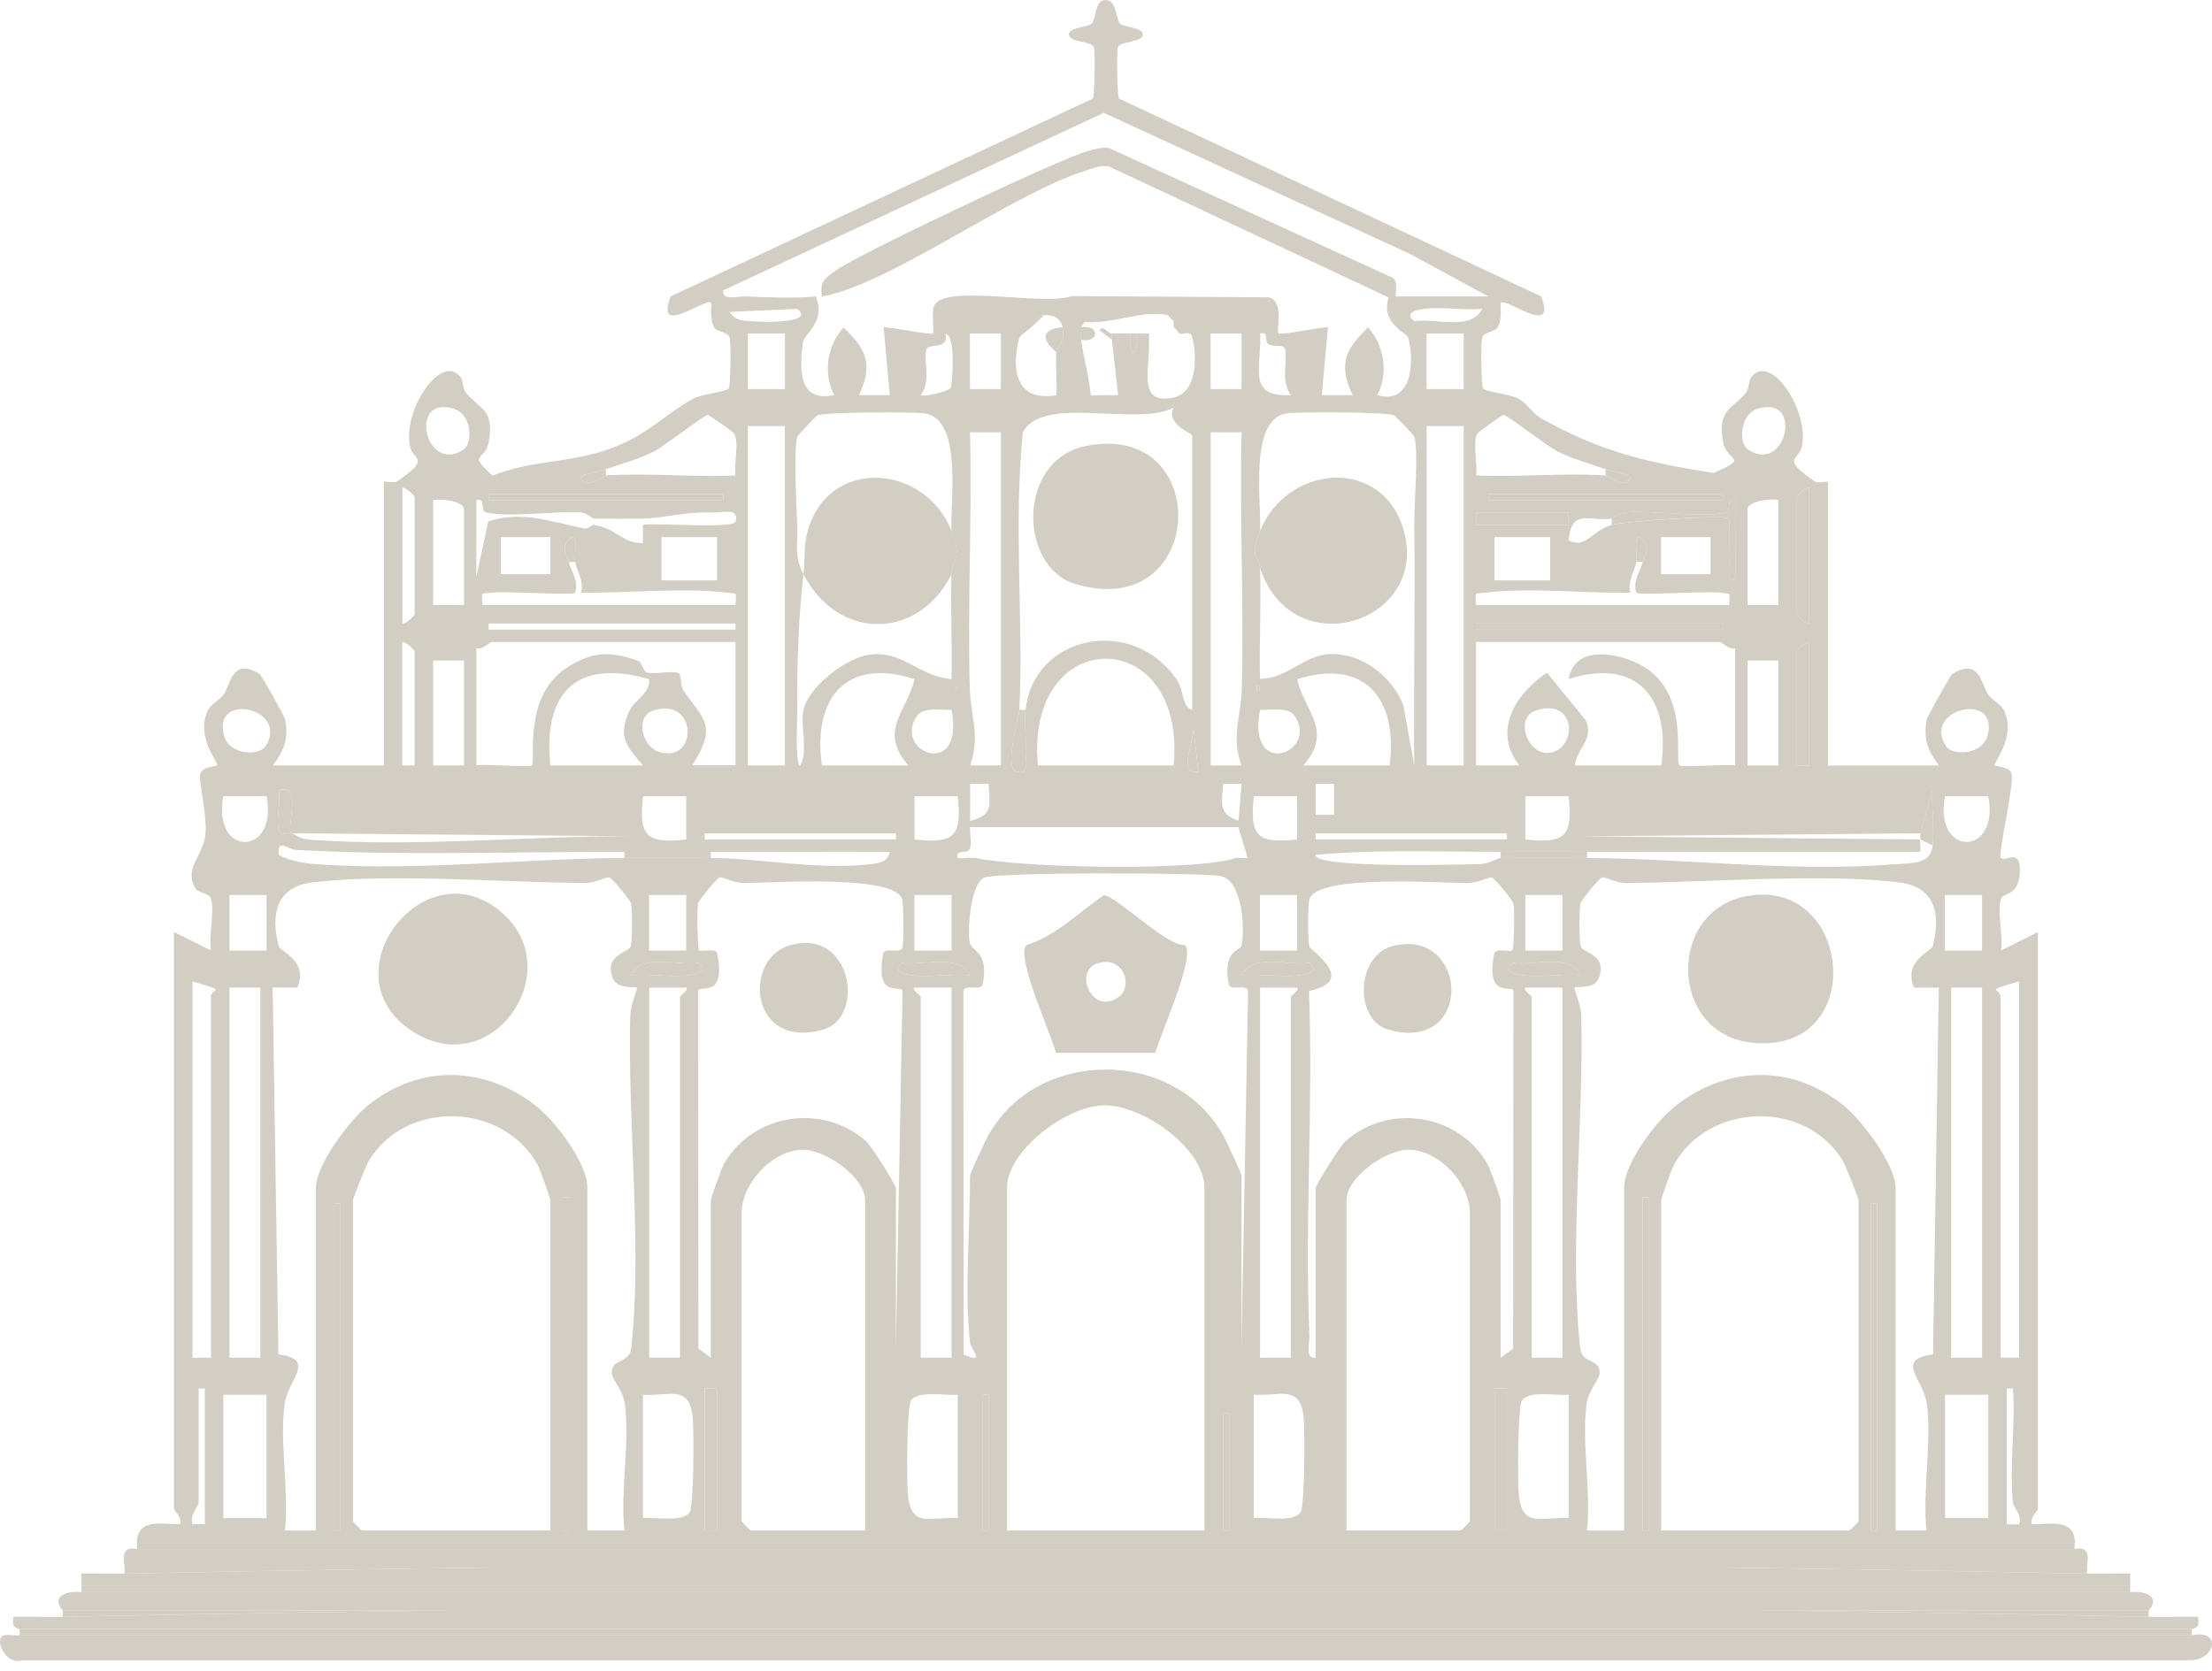 <svg width="180" height="136" viewBox="0 0 180 136" fill="none" xmlns="http://www.w3.org/2000/svg">
<g clip-path="url(#clip0_3770_2962)">
<path d="M11.141 125.571C11.181 123.532 13.154 124.081 14.654 124.061C14.851 123.512 14.156 122.963 14.156 122.807V75.854L17.166 77.359C16.97 76.126 17.463 74.289 17.182 73.191C17.046 72.673 16.155 72.693 15.928 72.35C14.921 70.82 16.477 69.607 16.693 68.102C16.925 66.516 16.165 63.737 16.291 63.012C16.401 62.383 17.584 62.403 17.675 62.287C17.821 62.101 15.868 60.007 16.93 57.787C17.156 57.313 17.881 56.996 18.203 56.528C18.767 55.708 18.888 53.483 21.118 54.852C21.299 54.963 23.162 58.34 23.202 58.552C23.504 60.112 23.117 61.114 22.201 62.302H31.242V39.201C31.242 39.145 32.062 39.362 32.319 39.181C35.128 37.242 33.623 37.524 33.361 36.331C32.737 33.447 35.913 28.614 37.489 30.713C37.706 31 37.65 31.655 37.942 32.002C39.025 33.291 40.223 33.286 39.785 35.913C39.493 37.655 37.947 36.769 40.082 38.718C43.062 37.499 45.972 37.696 49.088 36.709C52.516 35.621 53.795 33.925 56.387 32.465C57.092 32.067 59.106 31.911 59.302 31.609C59.453 31.378 59.498 27.975 59.378 27.506C59.247 26.993 58.361 27.033 58.124 26.656C57.686 25.951 57.943 24.743 57.857 24.642C57.45 24.179 53.251 27.532 54.575 24.124L88.933 8.019C89.069 7.863 89.134 4.264 89.023 3.861C88.877 3.323 86.99 3.474 86.99 2.804C86.99 2.21 88.535 2.23 88.852 1.913C89.169 1.596 89.109 0.217 89.748 0.045C90.896 -0.262 90.775 1.566 91.133 1.913C91.455 2.23 92.995 2.21 92.995 2.804C92.995 3.479 91.113 3.328 90.962 3.861C90.851 4.264 90.916 7.863 91.052 8.019L125.41 24.124C126.739 27.527 122.536 24.179 122.128 24.642C122.037 24.743 122.299 25.951 121.861 26.656C121.624 27.033 120.743 26.993 120.608 27.506C120.487 27.975 120.532 31.383 120.683 31.609C120.879 31.911 122.893 32.067 123.598 32.465C124.303 32.863 124.715 33.673 125.481 34.096C130.308 36.774 134.003 37.645 139.45 38.496C142.491 37.132 140.512 37.711 140.205 35.919C139.757 33.301 140.971 33.286 142.048 32.007C142.34 31.665 142.285 31.005 142.501 30.718C144.077 28.619 147.253 33.452 146.629 36.336C146.372 37.529 144.862 37.248 147.671 39.186C147.933 39.367 148.748 39.15 148.748 39.206V62.307H157.79C156.873 61.119 156.486 60.117 156.788 58.557C156.828 58.35 158.691 54.968 158.872 54.857C161.102 53.488 161.223 55.713 161.787 56.533C162.109 57.001 162.829 57.319 163.06 57.792C164.117 60.012 162.164 62.111 162.315 62.292C162.406 62.403 163.594 62.388 163.7 63.017C163.876 64.039 162.552 69.612 162.814 69.833C163.231 70.186 164.505 68.912 164.354 71.107C164.218 73.02 162.965 72.587 162.809 73.201C162.522 74.294 163.02 76.131 162.824 77.37L165.834 75.864V122.817C165.834 122.969 165.139 123.522 165.336 124.071C166.836 124.091 168.809 123.537 168.85 125.581H11.141V125.571ZM66.883 24.134C66.697 22.835 67.125 22.664 68.026 22.009C69.864 20.68 86.24 12.918 88.465 12.313C89.049 12.152 89.602 11.966 90.227 12.042L113.273 22.583C113.847 22.845 113.504 24.129 113.585 24.129H121.116L114.768 20.685L89.819 9.182L58.854 23.635C58.733 24.506 59.997 24.108 60.601 24.129C62.363 24.194 64.678 24.3 66.38 24.129C67.256 26.117 65.424 27.23 65.338 27.859C65.026 30.129 65.011 32.782 67.885 32.158C66.959 30.406 67.306 28.116 68.64 26.651C70.433 28.392 71.117 29.57 69.894 32.158H72.406L71.907 26.641C72.486 26.615 75.789 27.295 75.92 27.144C76.04 26.998 75.789 25.588 75.99 24.954C76.609 23.021 85.011 24.944 87.196 24.103L103.22 24.199C104.559 24.471 103.809 26.857 104.045 27.144C104.176 27.3 107.479 26.615 108.058 26.641L107.559 32.163H110.071C108.848 29.57 109.538 28.387 111.325 26.646C112.654 28.116 113.001 30.401 112.08 32.153C114.889 32.999 115.12 29.49 114.602 27.486C114.496 27.089 112.311 26.359 113.001 24.209L90.227 13.542C89.451 13.426 88.817 13.748 88.117 13.97C82.358 15.792 72.154 23.273 66.888 24.124L66.883 24.134ZM64.87 25.14L59.352 25.387C59.936 26.233 60.712 26.092 61.583 26.167C62.136 26.218 66.41 26.308 64.87 25.14ZM120.613 25.145C119.082 25.271 117.32 24.949 115.835 25.14C115.1 25.236 114.28 25.523 115.095 26.142C116.782 25.875 119.636 26.973 120.618 25.145H120.613ZM84.458 26.142C84.065 26.55 82.983 27.345 82.942 27.502C82.243 30.169 82.726 32.727 85.963 32.168C86.038 31.01 85.867 29.807 85.963 28.654C85.988 28.342 86.728 27.748 86.466 26.646C86.28 25.86 85.731 25.614 84.961 25.639C84.674 25.649 84.382 25.815 84.458 26.142ZM87.971 26.646C88.002 26.973 87.926 27.33 87.971 27.652C88.173 29.092 88.621 30.688 88.762 32.178L90.987 32.168L90.483 27.652V27.149C91.012 27.149 91.445 27.134 91.989 27.149C91.762 29.243 92.719 29.243 92.492 27.149C92.834 27.149 93.151 27.144 93.499 27.149C93.499 27.486 93.499 27.819 93.499 28.156C93.499 30.316 92.653 32.984 95.523 32.349C97.42 31.931 97.41 29.052 97.033 27.466C96.887 26.852 96.242 27.25 96.006 27.154C95.865 27.094 95.674 26.656 95.502 26.651V26.147C95.492 25.815 95.291 25.709 94.999 25.644C92.96 25.201 90.403 26.424 88.268 26.203L87.966 26.646H87.971ZM63.873 27.144H60.853V31.67H63.873V27.144ZM77.354 31.594C77.475 31.403 77.838 27.275 76.931 27.154C77.259 28.513 75.507 27.914 75.381 28.438C75.139 29.45 75.794 31 74.913 32.163C75.17 32.344 77.198 31.831 77.349 31.589L77.354 31.594ZM81.447 27.144H78.93V31.67H81.447V27.144ZM101.03 27.144H98.513V31.67H101.03V27.144ZM103.2 27.995C102.842 27.748 103.33 26.948 102.54 27.149C102.701 29.857 101.377 32.354 105.047 32.163C104.186 30.97 104.79 29.535 104.579 28.438C104.488 27.965 103.622 28.287 103.2 27.995ZM119.107 27.144H116.087V31.67H119.107V27.144ZM37.685 36.618C38.521 36.085 38.405 33.699 36.905 33.255C33.19 32.153 34.595 38.587 37.685 36.618ZM83.456 57.782C84.105 51.68 92.124 50.059 95.739 55.29C96.373 56.211 96.157 57.56 97.013 57.782V35.435C97.013 35.269 94.813 34.504 95.502 33.175C92.558 34.766 84.805 32.087 83.234 35.199C82.464 42.689 83.29 50.291 82.952 57.787C82.932 58.29 81.674 62.514 82.706 62.811C83.874 63.148 83.421 61.723 83.456 61.049C83.506 59.982 83.345 58.824 83.456 57.787V57.782ZM142.279 36.618C145.37 38.587 146.775 32.153 143.06 33.255C141.56 33.699 141.439 36.085 142.279 36.618ZM49.304 38.194C48.826 38.37 47.27 38.531 47.291 38.949C47.774 39.86 49.123 38.707 49.304 38.697C52.788 38.476 56.362 38.858 59.851 38.697C59.7 37.736 60.163 36.019 59.74 35.284C59.675 35.168 57.726 33.774 57.596 33.769C57.329 33.764 54.051 36.326 53.16 36.774C51.947 37.383 50.573 37.731 49.304 38.194ZM77.43 43.218C77.284 40.927 78.401 34.036 75.195 33.643C74.102 33.507 67.085 33.532 66.506 33.814C66.4 33.865 64.905 35.435 64.875 35.551C64.568 36.694 64.809 41.159 64.875 42.72C64.945 44.396 64.573 45.156 65.378 46.737C64.975 50.281 64.835 54.228 64.875 57.787C64.885 58.537 64.674 62.312 65.126 62.312C65.786 61.029 65.111 59.111 65.378 57.787C65.746 55.954 68.832 53.558 70.689 53.296C73.493 52.899 74.621 55.003 77.425 55.28C77.5 52.446 77.339 49.576 77.425 46.742C77.47 45.332 78.351 45.564 77.425 43.228L77.43 43.218ZM115.09 42.715C115.06 40.907 115.458 36.9 115.09 35.546C115.06 35.43 113.57 33.859 113.459 33.809C112.88 33.527 105.863 33.507 104.77 33.638C101.563 34.031 102.681 40.922 102.535 43.213C101.599 45.504 102.5 45.212 102.535 46.228C102.636 49.229 102.46 52.264 102.535 55.265C104.926 55.179 106.129 53.256 108.334 53.236C110.962 53.211 113.263 55.083 114.199 57.409L115.08 62.292C115.015 55.773 115.186 49.229 115.085 42.709L115.09 42.715ZM130.656 38.194C129.387 37.731 128.013 37.383 126.8 36.774C125.909 36.331 122.631 33.764 122.364 33.769C122.234 33.769 120.285 35.168 120.22 35.284C119.797 36.019 120.26 37.736 120.109 38.697C123.598 38.853 127.172 38.476 130.656 38.697C130.837 38.707 132.186 39.86 132.669 38.949C132.684 38.531 131.134 38.37 130.656 38.194ZM63.868 34.68H60.853V62.297H63.868V34.68ZM119.107 34.68H116.092V62.297H119.107V34.68ZM81.447 35.184H78.935C79.101 42.12 78.729 49.103 78.915 56.045C78.975 58.265 79.801 59.977 78.94 62.297H81.447V35.184ZM98.518 35.184V62.302H101.025C100.164 59.982 100.995 58.27 101.05 56.05C101.231 49.108 100.864 42.126 101.03 35.184H98.518ZM32.737 50.749C33.064 50.789 33.744 50.084 33.744 49.994V40.454C33.744 40.369 33.064 39.664 32.737 39.699V50.749ZM147.228 50.749V39.699C146.901 39.659 146.221 40.364 146.221 40.454V49.994C146.221 50.08 146.901 50.784 147.228 50.749ZM58.849 40.203H39.765V40.706H58.849V40.203ZM140.195 40.203H121.111V40.706H140.195V40.203ZM37.756 49.244V41.461C37.756 40.802 35.904 40.545 35.244 40.706V49.244H37.756ZM48.303 42.211C48.237 42.211 47.739 41.713 47.089 41.688C45.06 41.617 41.215 42.111 39.588 41.718C38.999 41.577 39.588 40.489 38.768 40.706L38.758 46.978L39.734 42.428C42.574 41.522 45.04 42.538 47.552 43.007C47.864 43.062 48.207 42.694 48.303 42.715C50.336 43.077 50.467 44.154 52.32 44.22V42.715C53.468 42.543 59.685 43.057 59.856 42.458C60.193 41.29 58.773 41.738 58.099 41.708C55.949 41.617 53.81 42.191 52.32 42.211C50.986 42.226 49.636 42.221 48.303 42.211ZM131.159 42.715C132.382 42.413 140.367 41.874 140.704 42.211C140.729 43.465 140.664 44.733 140.704 45.992C140.719 46.425 140.497 47.799 141.207 46.983L141.197 40.711C140.372 40.495 140.971 41.582 140.377 41.723C138.539 42.166 134.618 41.537 132.372 41.693C131.703 41.738 131.295 42.196 131.159 42.216C129.387 42.468 127.902 41.32 127.64 43.968C129.025 44.743 129.629 43.097 131.159 42.72V42.715ZM144.716 40.706C144.062 40.54 142.204 40.802 142.204 41.461V49.244H144.716V40.706ZM127.645 41.713H120.114V42.72H127.645V41.713ZM44.789 43.716H40.766V46.737H44.789V43.716ZM46.294 45.73C46.405 46.4 47.135 47.26 46.797 48.237C46.561 48.484 41.174 48.091 40.006 48.237C39.09 48.353 39.196 48.066 39.261 49.244H59.851C59.916 48.066 60.022 48.358 59.106 48.237C55.642 47.794 50.905 48.302 47.296 48.237C47.527 47.285 46.948 46.48 46.792 45.725C46.687 45.201 47.069 43.721 46.541 43.711C45.428 44.522 46.223 45.347 46.289 45.725L46.294 45.73ZM58.351 43.716H53.825V47.235H58.351V43.716ZM126.14 43.716H121.614V47.235H126.14V43.716ZM133.168 45.73C133.012 46.485 132.433 47.291 132.664 48.242C129.06 48.302 124.318 47.794 120.854 48.242C119.938 48.358 120.044 48.071 120.109 49.249H140.699C140.764 48.071 140.87 48.363 139.954 48.242C138.791 48.091 133.399 48.484 133.163 48.242C132.825 47.265 133.555 46.4 133.666 45.735C133.732 45.358 134.527 44.532 133.414 43.721C132.886 43.731 133.268 45.212 133.163 45.735L133.168 45.73ZM139.194 43.716H135.171V46.737H139.194V43.716ZM59.851 50.749H39.765V51.252H59.851V50.749ZM140.195 50.749H120.109V51.252H140.195V50.749ZM33.739 62.302V53.014C33.739 52.929 33.059 52.224 32.732 52.259V62.302H33.739ZM59.851 52.254H40.016C39.85 52.254 39.256 52.919 38.763 52.758V62.297C39.553 62.166 43.112 62.478 43.283 62.297C43.626 61.94 42.498 56.684 46.128 54.343C48.187 53.019 49.652 52.964 51.932 53.795C52.274 53.92 52.305 54.671 52.672 54.746C53.432 54.907 54.912 54.52 55.27 54.832C55.431 54.973 55.36 55.823 55.622 56.206C57.258 58.587 58.406 59.05 56.337 62.287H59.851V52.249V52.254ZM141.202 52.758C140.709 52.919 140.115 52.254 139.949 52.254H120.114V62.297H123.628C121.423 59.463 123.331 56.463 125.878 54.751L129.065 58.653C129.709 60.248 128.29 60.923 128.149 62.302H135.181C135.962 56.845 133.238 53.488 127.65 55.27C128.103 52.682 131.013 53.065 132.871 53.82C137.724 55.783 136.183 61.784 136.682 62.307C136.853 62.484 140.412 62.176 141.202 62.307V52.768V52.758ZM147.228 62.302V52.259C146.901 52.219 146.221 52.924 146.221 53.014V62.302H147.228ZM37.756 53.764H35.244V62.302H37.756V53.764ZM95.507 62.302C96.585 50.714 83.375 50.729 84.458 62.302H95.507ZM144.716 53.764H142.204V62.302H144.716V53.764ZM44.789 62.302H52.32C51.001 60.717 50.256 60.062 51.192 57.907C51.625 56.916 52.944 56.483 52.818 55.275C46.928 53.578 44.164 56.362 44.784 62.302H44.789ZM66.883 62.302H73.916C71.424 59.443 73.826 57.913 74.419 55.275C68.867 53.462 66.098 56.835 66.888 62.302H66.883ZM113.082 62.302C113.761 56.876 111.103 53.563 105.551 55.275C106.145 57.913 108.546 59.443 106.054 62.302H113.087H113.082ZM77.677 55.773V56.276C78.004 56.11 78.004 55.939 77.677 55.773ZM102.283 55.773V56.276C102.611 56.11 102.611 55.939 102.283 55.773ZM21.617 60.722C23.585 57.631 17.151 56.226 18.254 59.941C18.697 61.441 21.083 61.562 21.617 60.722ZM53.145 57.842C51.65 58.335 52.229 60.792 53.674 61.215C56.835 62.136 56.765 56.644 53.145 57.842ZM77.43 57.777C76.629 57.807 75.139 57.53 74.636 58.245C72.552 61.185 78.527 63.571 77.43 57.777ZM102.535 57.777C101.438 63.571 107.413 61.185 105.329 58.245C104.826 57.53 103.33 57.807 102.535 57.777ZM124.952 57.842C123.175 58.436 124.363 61.723 126.291 61.24C128.38 60.717 128.239 56.745 124.952 57.842ZM158.348 60.722C158.882 61.557 161.268 61.441 161.711 59.941C162.814 56.226 156.38 57.631 158.348 60.722ZM97.511 62.801L97.018 58.285C97.722 59.493 95.492 63.209 97.511 62.801ZM80.44 63.803H78.94V66.818C80.828 66.335 80.556 65.61 80.44 63.803ZM101.025 63.803H99.525C99.459 65.428 99.077 66.184 100.783 66.813L101.03 63.803H101.025ZM108.561 63.803H107.061V66.32H108.561V63.803ZM23.696 67.825C23.258 67.387 24.667 63.742 22.694 64.311C22.84 65.282 22.462 66.642 22.669 67.508C22.815 68.127 23.439 67.719 23.696 67.82C24.35 68.082 24.411 68.288 25.392 68.358C33.91 68.952 42.79 68.051 51.313 68.066L23.691 67.82L23.696 67.825ZM156.264 67.825L128.642 68.071L156.264 68.328C156.189 68.595 156.33 69.013 156.264 69.33C147.233 69.34 138.177 69.32 129.145 69.33C126.835 69.33 124.449 69.32 122.113 69.33C117.104 69.345 112.029 69.109 107.041 69.582C107.015 70.719 118.931 70.352 120.381 70.337C121.116 70.332 121.866 69.833 122.113 69.833C124.449 69.833 126.805 69.823 129.145 69.833C137.23 69.874 145.818 71.001 154.019 70.357C155.69 70.226 157.095 70.367 157.266 68.832C157.422 67.407 157.155 65.776 157.261 64.316L156.264 67.83V67.825ZM21.692 64.809H18.173C17.237 69.798 22.649 69.743 21.692 64.809ZM55.839 64.809H52.32C51.967 68.051 52.577 68.686 55.839 68.328V64.809ZM77.933 64.809H74.415V68.328C77.682 68.686 78.286 68.051 77.933 64.809ZM105.551 64.809H102.032C101.674 68.076 102.309 68.681 105.551 68.328V64.809ZM127.645 64.809H124.126V68.328C127.394 68.686 127.998 68.051 127.645 64.809ZM161.792 64.809H158.273C157.337 69.798 162.748 69.743 161.792 64.809ZM100.526 69.833C100.778 69.753 101.216 69.894 101.533 69.833L100.773 67.321H78.94C78.9 67.865 79.076 68.484 78.95 68.993C78.784 69.647 77.727 69.003 77.938 69.838C78.417 69.909 79.006 69.753 79.444 69.843C83.204 70.639 97.113 70.936 100.537 69.843L100.526 69.833ZM72.909 67.825H57.344V68.328H72.909V67.825ZM122.621 67.825H107.056V68.328H122.621V67.825ZM50.815 69.33C41.944 69.32 32.953 69.652 24.099 69.179C23.434 69.144 22.513 68.177 22.694 69.577C23.59 70.11 24.899 70.286 25.941 70.357C34.177 70.906 42.705 69.874 50.815 69.833C53.15 69.823 55.506 69.828 57.847 69.833C61.92 69.849 66.43 70.83 70.669 70.352C71.419 70.266 72.22 70.246 72.406 69.335C67.558 69.31 62.69 69.35 57.842 69.335C55.506 69.325 53.125 69.335 50.809 69.335L50.815 69.33ZM25.704 124.569V96.701C25.704 94.808 28.458 91.148 29.988 89.935C34.147 86.632 39.337 86.738 43.52 89.935C45.166 91.193 47.799 94.641 47.799 96.701V124.569H50.815C50.462 121.373 51.278 117.32 50.84 114.249C50.679 113.132 49.793 112.286 49.782 111.747C49.762 110.544 51.212 111.012 51.358 109.774C52.289 101.77 51.046 91.042 51.288 82.61C51.313 81.764 51.912 80.46 51.826 80.385C51.68 80.254 50.195 80.566 49.843 79.585C49.148 77.641 51.187 77.571 51.328 77.017C51.469 76.463 51.454 74.173 51.358 73.579C51.303 73.236 49.722 71.409 49.581 71.404C49.219 71.404 48.408 71.877 47.578 71.872C41.078 71.817 31.544 71.067 25.433 71.817C22.503 72.179 21.999 74.359 22.679 77.017C22.79 77.44 25.125 78.195 24.199 80.38H22.186L22.654 110.237C25.81 110.66 23.439 112.256 23.162 114.249C22.734 117.34 23.535 121.363 23.187 124.574H25.699L25.704 124.569ZM57.842 110.509V97.702C57.842 97.521 58.713 95.105 58.909 94.752C61.255 90.619 66.974 89.743 70.513 92.92C70.941 93.302 72.904 96.469 72.904 96.695V109.754L73.443 80.652C73.332 80.108 71.162 81.372 71.867 77.641C71.983 77.037 73.327 77.697 73.443 77.093C73.549 76.544 73.544 73.7 73.413 73.206C72.869 71.147 62.781 71.857 60.571 71.872C59.74 71.877 58.929 71.404 58.567 71.404C58.426 71.404 56.84 73.242 56.79 73.579C56.705 74.107 56.755 77.198 56.891 77.334C57.107 77.546 58.265 77.067 58.376 77.641C59.091 81.362 56.906 80.118 56.8 80.652L56.835 109.764L57.842 110.509ZM78.935 109.251C78.482 105.309 78.935 99.837 78.935 95.694C78.935 95.497 80.083 93.056 80.335 92.578C84.246 85.213 95.714 85.218 99.625 92.578C99.877 93.056 101.025 95.497 101.025 95.694V109.754L101.563 80.652C101.448 80.053 100.104 80.702 99.988 80.103C99.454 77.374 100.934 77.339 101.01 77.017C101.357 75.597 101.09 71.58 99.283 71.298C97.476 71.016 80.878 70.971 80.043 71.449C78.99 72.048 78.729 75.472 78.895 76.644C79.016 77.505 80.506 77.359 79.967 80.103C79.851 80.702 78.512 80.053 78.391 80.652L78.422 110.252C80.309 111.083 78.996 109.84 78.925 109.251H78.935ZM107.056 110.509V96.701C107.056 96.479 109.024 93.308 109.447 92.925C112.986 89.748 118.7 90.624 121.051 94.757C121.247 95.105 122.118 97.521 122.118 97.707V110.514L123.125 109.769L123.16 80.657C123.054 80.118 120.869 81.367 121.584 77.646C121.695 77.072 122.853 77.551 123.069 77.339C123.205 77.208 123.256 74.112 123.17 73.584C123.115 73.246 121.534 71.409 121.393 71.409C121.03 71.409 120.22 71.882 119.389 71.877C117.184 71.857 107.091 71.152 106.547 73.206C106.416 73.71 106.411 76.514 106.542 77.017C106.638 77.39 110.544 79.821 106.517 80.657C106.869 90 106.165 99.419 106.552 108.757C106.577 109.376 106.17 110.62 107.056 110.509ZM132.161 124.569V96.701C132.161 94.641 134.794 91.193 136.44 89.935C140.623 86.738 145.813 86.632 149.972 89.935C151.502 91.148 154.256 94.808 154.256 96.701V124.569H156.768C156.42 121.363 157.221 117.34 156.793 114.249C156.516 112.251 154.15 110.655 157.301 110.237L157.769 80.385H155.756C154.83 78.195 157.17 77.44 157.276 77.017C157.961 74.364 157.452 72.179 154.522 71.817C148.411 71.062 138.876 71.817 132.377 71.872C131.547 71.877 130.736 71.404 130.374 71.404C130.233 71.404 128.652 73.236 128.597 73.579C128.501 74.173 128.491 76.489 128.627 77.017C128.768 77.571 130.807 77.646 130.112 79.585C129.76 80.566 128.275 80.254 128.129 80.385C128.043 80.46 128.642 81.764 128.667 82.61C128.909 91.042 127.665 101.77 128.597 109.774C128.743 111.018 130.193 110.544 130.172 111.747C130.162 112.281 129.276 113.127 129.115 114.249C128.677 117.32 129.493 121.378 129.14 124.574H132.156L132.161 124.569ZM21.692 72.844H18.672V77.37H21.692V72.844ZM55.839 72.844H52.818V77.37H55.839V72.844ZM77.43 72.844H74.409V77.37H77.43V72.844ZM105.551 72.844H102.53V77.37H105.551V72.844ZM127.142 72.844H124.121V77.37H127.142V72.844ZM161.288 72.844H158.268V77.37H161.288V72.844ZM56.835 78.371C55.149 78.638 52.295 77.541 51.313 79.368C52.843 79.242 54.605 79.564 56.09 79.373C56.825 79.277 57.646 78.99 56.83 78.371H56.835ZM78.935 79.368C77.954 77.541 75.099 78.638 73.413 78.371C72.597 78.99 73.423 79.282 74.153 79.373C75.638 79.564 77.405 79.242 78.93 79.368H78.935ZM106.552 78.371C104.866 78.638 102.012 77.541 101.03 79.368C102.56 79.242 104.322 79.564 105.807 79.373C106.542 79.277 107.363 78.99 106.547 78.371H106.552ZM128.647 79.368C127.665 77.541 124.811 78.638 123.125 78.371C122.309 78.99 123.135 79.282 123.865 79.373C125.35 79.564 127.117 79.242 128.642 79.368H128.647ZM15.661 79.876V110.509H17.166V81.135C17.166 80.39 18.682 80.757 15.661 79.882V79.876ZM164.299 110.509V79.876C161.278 80.757 162.794 80.385 162.794 81.13V110.504H164.299V110.509ZM21.184 80.38H18.672V110.509H21.184V80.38ZM52.823 80.38V110.509H55.335V81.135C55.335 81.029 56.085 80.566 55.839 80.385H52.828L52.823 80.38ZM77.43 80.38H74.419C74.168 80.561 74.923 81.024 74.923 81.135V110.509H77.435V80.38H77.43ZM102.535 80.38V110.509H105.047V81.135C105.047 81.029 105.797 80.566 105.551 80.385H102.54L102.535 80.38ZM127.142 80.38H124.131C123.88 80.561 124.635 81.024 124.635 81.135V110.509H127.147V80.38H127.142ZM161.288 80.38H158.776V110.509H161.288V80.38ZM98.014 124.569V96.701C98.014 93.463 92.95 89.884 89.779 89.97C86.773 90.045 81.945 93.635 81.945 96.701V124.569H98.014ZM44.789 124.569V97.702C44.789 97.521 43.918 95.105 43.721 94.752C40.862 89.718 33.044 89.487 30.014 94.475C29.817 94.798 28.72 97.531 28.72 97.702V123.814C28.72 123.87 29.419 124.569 29.475 124.569H44.789ZM135.176 124.569H150.49C150.545 124.569 151.245 123.87 151.245 123.814V97.702C151.245 97.526 150.148 94.798 149.951 94.475C146.921 89.487 139.103 89.723 136.244 94.752C136.047 95.1 135.176 97.516 135.176 97.702V124.569ZM70.397 124.569V97.702C70.397 95.789 67.085 93.489 65.202 93.579C62.755 93.7 60.354 96.373 60.354 98.704V123.814C60.354 123.87 61.054 124.569 61.109 124.569H70.397ZM109.568 124.569H118.856C118.911 124.569 119.611 123.87 119.611 123.814V98.704C119.611 96.373 117.205 93.7 114.763 93.579C112.88 93.484 109.568 95.789 109.568 97.702V124.569ZM46.294 124.569V97.451H45.791V124.569H46.294ZM134.169 124.569V97.451H133.666V124.569H134.169ZM27.713 124.569V97.954H27.209V124.569H27.713ZM152.75 124.569V97.954H152.247V124.569H152.75ZM16.668 124.066V113.016H16.165V122.304C16.165 122.556 15.379 123.371 15.666 124.061H16.668V124.066ZM58.346 113.016H57.339V124.564H58.346V113.016ZM122.621 113.016H121.614V124.564H122.621V113.016ZM163.8 122.309C163.498 119.364 164.022 116.011 163.8 113.021H163.297V124.071H164.299C164.576 123.351 163.836 122.656 163.8 122.314V122.309ZM21.687 113.519H18.173V123.563H21.687V113.519ZM52.32 123.563C53.332 123.462 55.526 123.935 56.115 123.094C56.468 122.591 56.488 116.318 56.357 115.256C56.045 112.684 54.434 113.65 52.315 113.524V123.568L52.32 123.563ZM77.928 113.519C76.916 113.62 74.722 113.147 74.133 113.988C73.78 114.491 73.76 120.764 73.891 121.826C74.203 124.398 75.814 123.432 77.933 123.558V113.514L77.928 113.519ZM80.44 124.569V113.519H79.937V124.569H80.44ZM102.032 123.563C103.044 123.462 105.238 123.935 105.827 123.094C106.18 122.591 106.2 116.318 106.069 115.256C105.757 112.684 104.146 113.65 102.027 113.524V123.568L102.032 123.563ZM127.645 113.519C126.633 113.62 124.439 113.147 123.85 113.988C123.497 114.491 123.477 120.764 123.608 121.826C123.92 124.398 125.531 123.432 127.65 123.558V113.514L127.645 113.519ZM161.792 113.519H158.278V123.563H161.792V113.519ZM100.023 124.569V115.03H99.52V124.569H100.023Z" fill="#D2CEC3"/>
<path d="M1.601 133.102H178.359C180.866 132.579 180.262 135.202 178.132 135.136H1.827C0.388 135.614 -0.549 133.238 0.357 133.097C0.745 133.037 1.193 133.138 1.601 133.097V133.102Z" fill="#D2CEC3"/>
<path d="M6.624 129.589H173.339C174.542 129.458 175.846 129.931 174.844 131.094H5.114C4.112 129.931 5.421 129.458 6.619 129.589H6.624Z" fill="#D2CEC3"/>
<path d="M11.141 126.075H168.819C169.982 125.883 169.962 126.548 169.826 127.58H10.139C10.003 126.548 9.978 125.878 11.146 126.075H11.141Z" fill="#D2CEC3"/>
<path d="M5.115 131.597C60.817 130.449 119.143 130.449 174.845 131.597C176.179 131.622 177.528 131.572 178.862 131.597C178.953 132.201 178.948 132.438 178.364 132.599H1.601C1.012 132.438 1.012 132.201 1.102 131.597C2.437 131.572 3.786 131.622 5.12 131.597H5.115Z" fill="#D2CEC3"/>
<path d="M10.139 128.083C62.529 126.991 117.436 126.991 169.826 128.083C170.994 128.109 172.177 128.058 173.345 128.083V129.085H6.625V128.083C7.788 128.058 8.971 128.109 10.139 128.083Z" fill="#D2CEC3"/>
<path d="M178.356 132.604H1.598V133.107H178.356V132.604Z" fill="#D2CEC3"/>
<path d="M174.844 131.094V131.597C119.141 130.449 60.816 130.449 5.113 131.597V131.094H174.844Z" fill="#D2CEC3"/>
<path d="M173.34 129.085H6.625V129.588H173.34V129.085Z" fill="#D2CEC3"/>
<path d="M169.824 127.58V128.083C117.434 126.991 62.527 126.991 10.137 128.083V127.58H169.824Z" fill="#D2CEC3"/>
<path d="M168.819 125.571H11.141V126.075H168.819V125.571Z" fill="#D2CEC3"/>
<path d="M77.431 43.218C78.357 45.554 77.476 45.322 77.431 46.732C74.707 52.184 68.123 52.119 65.379 46.732C65.54 45.312 65.344 44.22 65.882 42.715C67.836 37.218 75.311 37.872 77.431 43.218Z" fill="#D2CEC3"/>
<path d="M114.082 42.715C116.805 50.482 105.257 54.414 102.533 46.228C102.498 45.212 101.597 45.504 102.533 43.213C104.723 37.872 112.154 37.207 114.082 42.71V42.715Z" fill="#D2CEC3"/>
<path d="M46.292 97.451H45.789V124.569H46.292V97.451Z" fill="#D2CEC3"/>
<path d="M134.175 97.451H133.672V124.569H134.175V97.451Z" fill="#D2CEC3"/>
<path d="M152.75 97.954H152.246V124.569H152.75V97.954Z" fill="#D2CEC3"/>
<path d="M27.71 97.954H27.207V124.569H27.71V97.954Z" fill="#D2CEC3"/>
<path d="M122.624 113.016H121.617V124.564H122.624V113.016Z" fill="#D2CEC3"/>
<path d="M58.351 113.016H57.344V124.564H58.351V113.016Z" fill="#D2CEC3"/>
<path d="M147.226 50.749C146.898 50.79 146.219 50.085 146.219 49.994V40.455C146.219 40.369 146.898 39.664 147.226 39.7V50.749Z" fill="#D2CEC3"/>
<path d="M140.196 50.749H120.109V51.252H140.196V50.749Z" fill="#D2CEC3"/>
<path d="M147.226 62.303H146.219V53.015C146.219 52.929 146.898 52.224 147.226 52.26V62.303Z" fill="#D2CEC3"/>
<path d="M140.198 40.203H121.113V40.706H140.198V40.203Z" fill="#D2CEC3"/>
<path d="M58.846 40.203H39.762V40.706H58.846V40.203Z" fill="#D2CEC3"/>
<path d="M131.156 42.211C131.297 42.191 131.705 41.733 132.369 41.688C134.61 41.532 138.536 42.166 140.374 41.718C140.963 41.577 140.374 40.49 141.194 40.706L141.204 46.979C140.495 47.794 140.711 46.415 140.701 45.987C140.666 44.728 140.731 43.46 140.701 42.206C140.364 41.869 132.38 42.408 131.156 42.71V42.206V42.211Z" fill="#D2CEC3"/>
<path d="M127.64 41.713H120.109V42.72H127.64V41.713Z" fill="#D2CEC3"/>
<path d="M80.437 113.52H79.934V124.569H80.437V113.52Z" fill="#D2CEC3"/>
<path d="M106.549 78.372C107.364 78.991 106.539 79.283 105.809 79.373C104.324 79.565 102.557 79.243 101.031 79.368C102.013 77.541 104.867 78.638 106.554 78.372H106.549Z" fill="#D2CEC3"/>
<path d="M78.934 79.368C77.404 79.243 75.642 79.565 74.157 79.373C73.422 79.278 72.601 78.991 73.417 78.372C75.103 78.638 77.958 77.541 78.939 79.368H78.934Z" fill="#D2CEC3"/>
<path d="M56.834 78.372C57.649 78.991 56.824 79.283 56.094 79.373C54.609 79.565 52.842 79.243 51.316 79.368C52.298 77.541 55.152 78.638 56.839 78.372H56.834Z" fill="#D2CEC3"/>
<path d="M128.645 79.368C127.115 79.243 125.353 79.565 123.868 79.373C123.133 79.278 122.312 78.991 123.128 78.372C124.814 78.638 127.669 77.541 128.65 79.368H128.645Z" fill="#D2CEC3"/>
<path d="M83.454 57.782C83.343 58.814 83.504 59.972 83.454 61.044C83.424 61.718 83.877 63.143 82.704 62.806C81.672 62.509 82.925 58.285 82.951 57.782H83.454Z" fill="#D2CEC3"/>
<path d="M100.027 115.025H99.523V124.565H100.027V115.025Z" fill="#D2CEC3"/>
<path d="M129.15 69.33V69.834C126.814 69.823 124.458 69.834 122.117 69.834V69.33C124.453 69.32 126.834 69.33 129.15 69.33Z" fill="#D2CEC3"/>
<path d="M57.841 69.33V69.834C55.505 69.829 53.15 69.823 50.809 69.834V69.33C53.119 69.33 55.505 69.32 57.841 69.33Z" fill="#D2CEC3"/>
<path d="M23.696 67.825C23.444 67.724 22.815 68.127 22.669 67.513C22.462 66.642 22.84 65.288 22.694 64.316C24.667 63.747 23.258 67.392 23.696 67.83V67.825Z" fill="#D2CEC3"/>
<path d="M157.27 68.827L156.264 68.323C156.304 68.172 156.228 67.981 156.264 67.82L157.26 64.306C157.155 65.766 157.421 67.397 157.265 68.822L157.27 68.827Z" fill="#D2CEC3"/>
<path d="M97.509 62.801C95.49 63.209 97.721 59.493 97.016 58.285L97.509 62.801Z" fill="#D2CEC3"/>
<path d="M86.466 26.646C86.728 27.748 85.988 28.343 85.963 28.655C84.73 27.668 84.709 26.762 86.466 26.646Z" fill="#D2CEC3"/>
<path d="M133.668 45.73H133.165C133.271 45.206 132.888 43.726 133.417 43.716C134.529 44.527 133.734 45.352 133.668 45.73Z" fill="#D2CEC3"/>
<path d="M46.797 45.73H46.294C46.228 45.352 45.433 44.527 46.545 43.716C47.074 43.726 46.691 45.206 46.797 45.73Z" fill="#D2CEC3"/>
<path d="M130.652 38.194C131.131 38.37 132.686 38.532 132.666 38.95C132.183 39.861 130.834 38.708 130.652 38.698V38.194Z" fill="#D2CEC3"/>
<path d="M49.303 38.194V38.698C49.122 38.708 47.772 39.861 47.289 38.95C47.274 38.532 48.825 38.37 49.303 38.194Z" fill="#D2CEC3"/>
<path d="M87.968 26.646C89.539 26.369 89.458 27.96 87.968 27.653C87.923 27.33 87.998 26.973 87.968 26.646Z" fill="#D2CEC3"/>
<path d="M92.492 27.149C92.718 29.244 91.762 29.244 91.988 27.149C92.154 27.149 92.325 27.149 92.492 27.149Z" fill="#D2CEC3"/>
<path d="M84.457 26.143C84.382 25.815 84.669 25.649 84.961 25.639C84.805 25.815 84.624 25.971 84.457 26.143Z" fill="#D2CEC3"/>
<path d="M102.281 55.773C102.608 55.94 102.608 56.111 102.281 56.277V55.773Z" fill="#D2CEC3"/>
<path d="M77.676 55.773C78.003 55.94 78.003 56.111 77.676 56.277V55.773Z" fill="#D2CEC3"/>
<path d="M90.481 27.149V27.653L89.484 26.892C89.771 26.389 90.129 27.149 90.481 27.149Z" fill="#D2CEC3"/>
<path d="M95.507 26.143L95.004 25.639C95.291 25.7 95.497 25.81 95.507 26.143Z" fill="#D2CEC3"/>
<path d="M142.077 72.949C150.786 71.278 152.125 85.927 142.51 84.86C135.83 84.12 135.638 74.183 142.077 72.949Z" fill="#D2CEC3"/>
<path d="M41.102 74.52C46.101 79.293 39.914 88.138 33.486 83.894C26.403 79.217 34.83 68.53 41.102 74.52Z" fill="#D2CEC3"/>
<path d="M64.228 76.957C69.318 75.431 70.446 82.781 67.027 83.783C61.032 85.54 60.403 78.104 64.228 76.957Z" fill="#D2CEC3"/>
<path d="M113.442 76.967C119.564 75.588 119.931 85.832 112.934 83.788C110.19 82.988 110.316 77.677 113.442 76.967Z" fill="#D2CEC3"/>
<path d="M96.436 76.922C97.312 77.888 94.392 84.201 94.019 85.696H85.93C85.557 84.201 82.642 77.893 83.513 76.922C85.794 76.252 87.807 74.259 89.791 72.879C90.641 72.728 94.956 77.068 96.431 76.922H96.436ZM89.282 78.417C87.354 79.036 88.834 82.691 91.014 81.16C92.247 80.295 91.452 77.722 89.282 78.417Z" fill="#D2CEC3"/>
<path d="M88.339 36.306C98.85 34.162 98.206 50.809 87.443 47.512C82.897 46.118 82.741 37.449 88.339 36.306Z" fill="#D2CEC3"/>
</g>
<defs>
<clipPath id="clip0_3770_2962">
<rect width="180" height="135.201" fill="white"/>
</clipPath>
</defs>
</svg>

